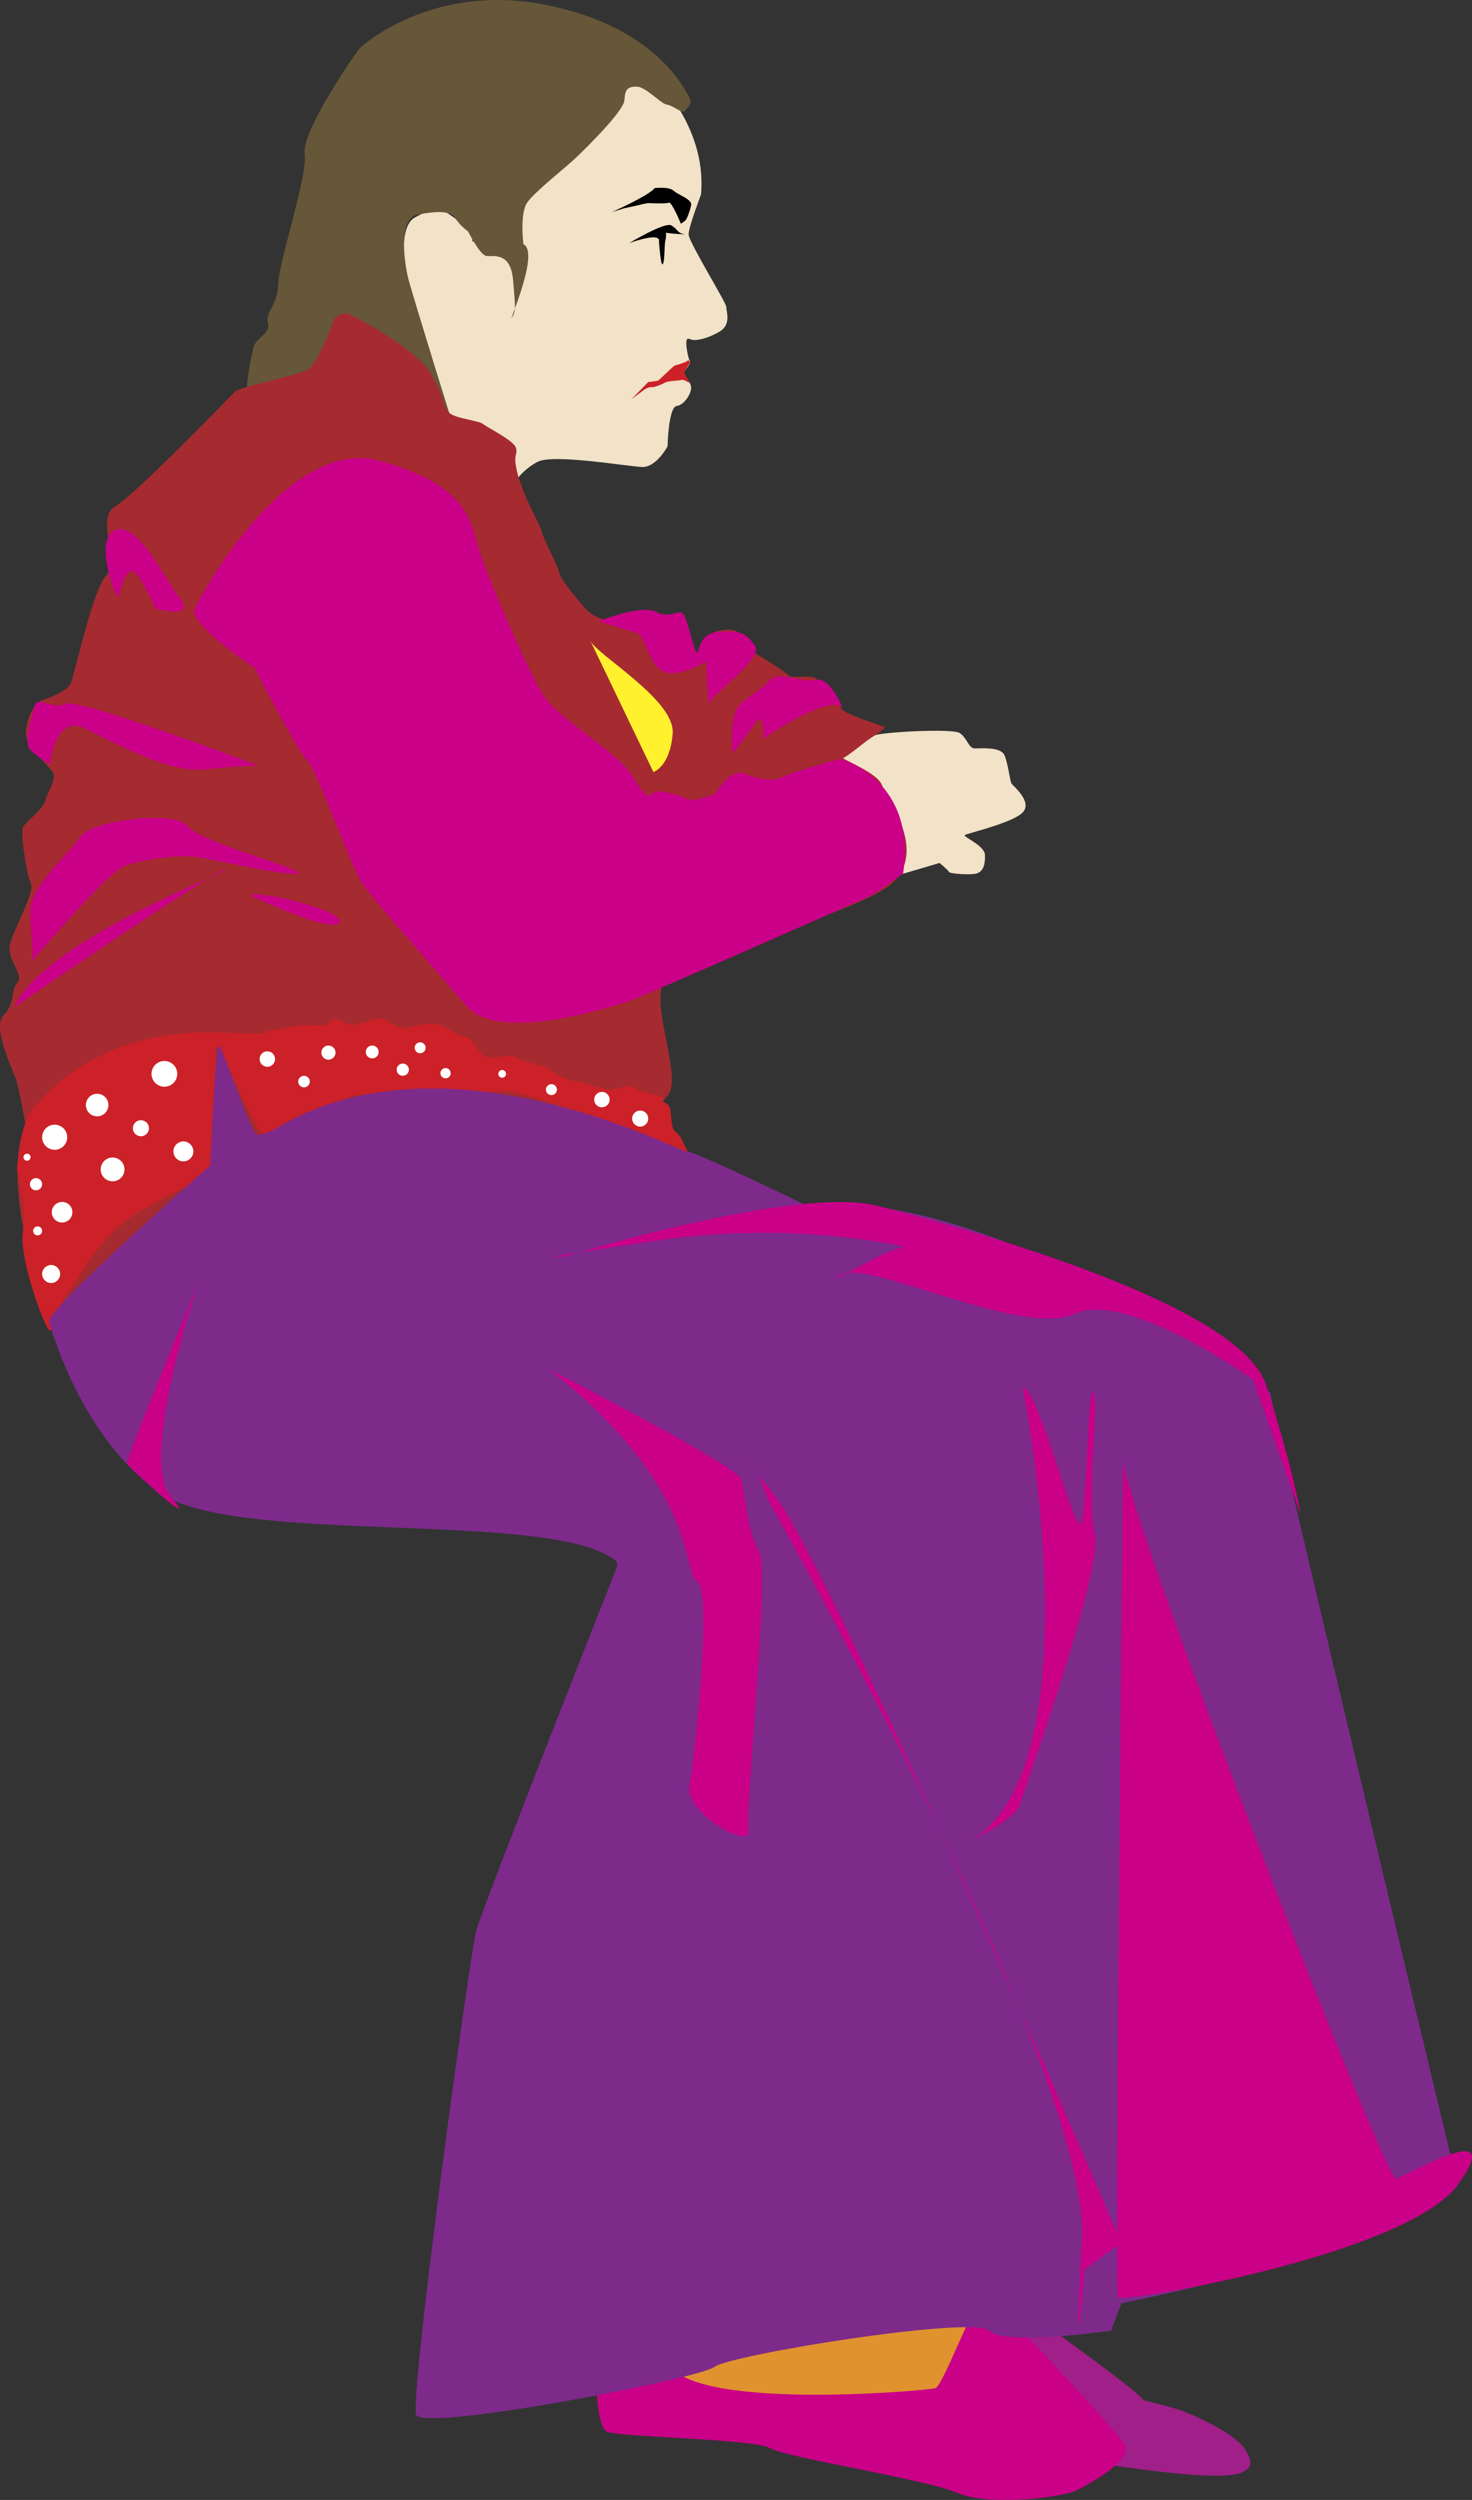 <?xml version="1.0" encoding="UTF-8" standalone="no"?>
<!-- Generator: Adobe Illustrator 12.0.1, SVG Export Plug-In . SVG Version: 6.00 Build 51448)  -->
<svg
   xmlns:dc="http://purl.org/dc/elements/1.1/"
   xmlns:cc="http://web.resource.org/cc/"
   xmlns:rdf="http://www.w3.org/1999/02/22-rdf-syntax-ns#"
   xmlns:svg="http://www.w3.org/2000/svg"
   xmlns="http://www.w3.org/2000/svg"
   xmlns:sodipodi="http://sodipodi.sourceforge.net/DTD/sodipodi-0.dtd"
   xmlns:inkscape="http://www.inkscape.org/namespaces/inkscape"
   version="1.1"
   id="Layer_1"
   width="211.97"
   height="359.917"
   viewBox="0 0 211.97 359.917"
   overflow="visible"
   enable-background="new 0 0 211.97 359.917"
   xml:space="preserve"
   sodipodi:version="0.32"
   inkscape:version="0.45.1"
   sodipodi:docname="gypsy_woman.svg"
   inkscape:output_extension="org.inkscape.output.svg.inkscape"
   sodipodi:docbase="C:\Documents and Settings\animator\Desktop"><rect x="0" y="0" width="211.97" height="359.917" fill="#333333" stroke="none"/><defs
   id="defs102" /><sodipodi:namedview
   inkscape:window-height="968"
   inkscape:window-width="1280"
   inkscape:pageshadow="2"
   inkscape:pageopacity="0.0"
   guidetolerance="10.0"
   gridtolerance="10.0"
   objecttolerance="10.0"
   borderopacity="1.0"
   bordercolor="#666666"
   pagecolor="#ffffff"
   id="base"
   inkscape:zoom="2.0949275"
   inkscape:cx="105.985"
   inkscape:cy="179.9585"
   inkscape:window-x="-4"
   inkscape:window-y="-4"
   inkscape:current-layer="Layer_1" />
<path
   fill="#F2E2C7"
   d="M120.958,109.295c0,0,4.139-2.903,4.941-3.397c0.804-0.494,11.243-1.05,12.292-0.371  c1.05,0.68,1.298,2.224,2.162,2.224c0.865,0,3.706-0.247,4.262,0.926s0.804,3.768,1.051,4.138c0.246,0.371,2.966,2.533,1.668,4.077  c-1.297,1.544-8.093,3.088-8.4,3.335c-0.309,0.247,2.841,1.482,2.902,2.842c0.063,1.359-0.247,2.348-1.112,2.656  c-0.864,0.309-4.015,0.062-4.076-0.186s-1.358-1.297-1.358-1.297s-4.757,1.42-5.251,1.544c-0.493,0.124-1.482,0.062-1.482,0.062  s-3.15-13.033-4.51-12.971c-1.357,0.062-3.149-2.718-3.272-2.718S120.958,109.295,120.958,109.295z"
   id="path3" />
<path
   fill="#A11F89"
   d="M164.691,345.563c-1.112-1.605-16.925-12.848-16.925-12.848l-3.953,11.983c0,0,10.5,9.76,10.871,9.513  c0.37-0.247,21.99,3.829,24.584,1.482c0,0,1.729-0.494,0-3.089c-1.729-2.594-8.153-5.188-9.142-5.56  C169.139,346.675,164.691,345.563,164.691,345.563z"
   id="path5" />
<polygon
   fill="#E0922E"
   points="86.491,322.338 99.586,346.304 134.424,347.169 143.442,339.509 140.601,324.191 "
   id="polygon7" />
<path
   fill="#F2E2C7"
   d="M93.595,10.464c0,0,8.276,7.289,7.351,17.542c0,0-1.791,4.695-1.791,5.745s5.497,9.944,5.436,10.439  c-0.063,0.494,0.803,2.47-0.927,3.521s-3.521,1.421-4.139,1.174c-0.618-0.247-0.556-0.124-0.68,0.248  c-0.123,0.37,0.247,2.532,0.494,2.841s-0.679,1.236-0.864,1.606s1.05,1.359,1.05,2.224s-0.927,2.471-2.101,2.656  c-1.173,0.185-1.297,5.807-1.297,5.807s-1.544,2.903-3.521,2.965c-1.514,0.047-12.833-1.966-15.195-0.741  c-1.668,0.865-2.719,2.162-2.78,2.286c-0.062,0.123-2.47-2.347-2.47-2.347s-7.227-6.116-7.598-6.424s-3.273-7.598-3.397-7.906  c-0.124-0.309-7.412-7.66-2.965-13.281c0,0-0.741-6.238,1.482-7.474c2.224-1.235,3.212-1.42,3.954-1.112  c0.741,0.309,4.509,2.78,4.385,4.386c-0.123,1.606,11.18-9.698,11.119-10.254c-0.062-0.556,6.979-12.539,9.08-13.404  C90.321,10.093,93.533,10.34,93.595,10.464z"
   id="path9" />
<path
   fill="#CC2128"
   d="M90.938,57.47L93.348,55c0,0,1.297-0.123,1.482-0.247c0.186-0.124,2.224-2.163,2.409-2.163  c0.185,0,1.729-0.494,1.791-0.679c0.062-0.185,0.37,0.247,0.37,0.247l-0.926,1.421c0,0,0.741,1.297,0.803,1.482  c0.062,0.185-0.864-0.494-1.112-0.371c-0.247,0.124-1.914,0.124-2.347,0.371s-1.606,0.741-1.977,0.679  c-0.371-0.062-0.988,0.309-0.988,0.309L90.938,57.47z"
   id="path11" />
<path
   d="M88.097,30.539c0,0,5.252-2.316,6.178-3.459c0,0,2.037-0.247,2.717,0.371c0.681,0.618,2.657,1.235,2.533,2.038  c-0.124,0.803-0.618,2.039-0.803,2.224c-0.186,0.185-0.68,0.494-0.68,0.494s-1.297-3.211-1.729-3.026  c-0.433,0.186-2.718,0.062-2.965,0.062s-1.482,0.309-1.482,0.309l-1.977,0.432L88.097,30.539z"
   id="path13" />
<path
   d="M90.63,34.986c0,0,5.127-3.088,6.053-2.532c0.927,0.556,0.865,1.111,1.792,1.235c0.926,0.124-2.286-0.062-2.471-0.185  c-0.186-0.124,0,0.371-0.186,1.112s-0.062,2.903-0.371,3.397c-0.309,0.494-0.556-3.274-0.556-3.274S95.447,33.318,90.63,34.986z"
   id="path15" />
<path
   fill="#665739"
   d="M67.404,33.318c0,0,1.668,3.336,2.594,3.521c0.927,0.186,3.521-0.741,3.891,3.521  c0.371,4.262,0.371,4.447-0.185,5.374c-0.557,0.926,4.076-9.451,1.668-10.563c0,0-0.557-4.447,0.556-6.022  c1.111-1.575,5.281-4.818,6.856-6.3s7.041-6.856,7.134-8.432s0.464-1.946,1.761-1.946s3.521,2.502,4.354,2.595  c0.834,0.092,2.316,1.39,2.595,0.926c0.277-0.463,1.204-1.112,0.648-1.946S94.83,3.947,78.615,0.704  C62.401-2.539,52.302,6.449,51.838,6.912s-8.432,11.952-7.968,15.195c0.463,3.243-3.706,15.473-3.799,18.716  c-0.092,3.243-1.946,4.17-1.482,5.652s-1.667,2.131-2.038,3.428c-0.371,1.297-0.927,4.448-0.927,5.096s-0.371,2.131-0.371,2.131  l12.972-1.39l10.748,6.856l2.965,2.131c0,0,3.892-1.76,3.799-1.946c-0.092-0.185-6.393-20.476-6.949-22.7  c-0.556-2.224-1.482-8.617,1.297-9.172c2.78-0.556,4.911-0.556,5.467,0.463C66.107,32.392,67.404,33.318,67.404,33.318z"
   id="path17" />
<path
   fill="#A52B30"
   d="M3.658,161.737c0,0-0.926-4.942-1.297-6.178s-3.583-7.659-1.853-9.389c1.729-1.729,0.989-3.583,1.977-4.694  c0.988-1.112-1.358-3.212-1.112-5.188c0.247-1.977,3.707-7.783,3.088-9.019c-0.618-1.235-1.606-7.536-1.112-8.277  s2.965-2.594,3.212-3.829c0.247-1.236,1.729-2.965,0.988-4.077s-3.953-3.707-3.83-5.56s0.989-4.323,2.594-4.818  c1.606-0.494,3.336-1.358,3.83-2.224c0.494-0.865,3.212-13.713,5.189-15.689c1.977-1.977-1.606-8.277,1.235-9.883  c2.842-1.606,16.678-15.937,17.296-16.555c0.618-0.618,9.018-2.347,10.377-3.088c1.359-0.741,3.459-5.93,3.706-6.918  c0.248-0.989,1.482-1.235,1.977-1.235c0.495,0,9.883,4.941,12.107,8.647s1.73,5.065,2.842,5.807s4.076,0.988,4.694,1.482  c0.618,0.494,4.324,2.347,4.695,3.335c0.37,0.988-0.247,0.864,0,2.471c0.247,1.606,0.494,2.101,1.112,3.83  c0.617,1.729,2.717,5.56,2.717,6.054c0,0.494,2.348,4.941,2.472,5.806c0.123,0.865,2.964,4.2,3.829,5.189  c0.865,0.988,3.83,2.224,4.818,1.729s4.324-2.1,5.313-1.359s1.235,0.741,1.853,0.741c0.618,0,2.101-0.741,2.224-0.124  c0.124,0.618,1.359,4.941,1.729,5.188c0.371,0.247,1.606-2.347,2.471-2.841c0.865-0.494,3.089-0.618,3.46,0  c0.37,0.618,2.347,2.965,2.841,3.212c0.494,0.248,4.077,2.471,4.447,2.965c0.371,0.494,3.829-0.247,4.077,0.618  c0.247,0.865,3.335,3.335,3.459,4.077s6.054,2.594,6.301,2.718c0.246,0.124-1.236,1.112-1.854,1.482s-3.582,2.841-4.076,2.965  c-0.495,0.124,4.941,2.1,5.559,3.954c0.617,1.853,6.301,8.895,1.854,13.712c-4.447,4.818-32.614,11.242-33.603,15.442  s3.088,13.466,0.741,15.689c-2.348,2.224,0.988,4.077,0.741,4.818s2.718,2.841,2.224,3.088c-0.248,0.124-31.392-5.396-54.172,1.297  c-22.62,6.647-36.876,25.512-36.876,25.512S-0.48,171.867,3.658,161.737z"
   id="path19" />
<path
   fill="#CC2128"
   d="M3.72,161.243c0,0,7.289-13.096,27.426-12.602s5.806,0.371,6.794,0c0.988-0.37,4.942-0.988,5.683-1.05  s2.779,0.123,3.335,0c0.556-0.124,0.556-1.051,1.235-0.927c0.679,0.124,2.1,1.05,3.088,0.865c0.988-0.186,3.336-1.359,4.386-0.618  s2.471,1.421,3.397,0.988c0.927-0.433,3.83-0.741,4.88-0.123c1.05,0.617,1.977,1.235,3.274,1.605  c1.297,0.371,1.544,2.656,3.088,2.842s2.902-0.557,3.953,0.062c1.05,0.618,3.953,0.927,5.188,1.915s2.78,1.421,3.83,1.544  c1.05,0.124,3.521,1.112,4.57,1.174c1.051,0.062,2.409-1.111,3.645-0.247c1.235,0.865,2.595,0.803,3.212,1.05  c0.618,0.247,0.927,0.309,0.741,0.68c-0.185,0.37,0.989,0.247,1.112,1.482s0.123,1.668,0.309,2.409s0.864,0.803,1.297,1.729  s0.804,1.544,0.804,1.791c0,0-9.42-3.706-10.254-3.892c-0.834-0.185-14.084-4.91-15.566-4.817  c-1.482,0.093-21.495,0.277-22.329,0.648c-0.834,0.37-8.617,3.428-8.617,3.428s-3.459,2.101-4.355,2.131  c-0.896,0.031-5.652-11.674-6.393-12.322s-0.278,0.926-0.371,2.224c-0.093,1.297,0.463,13.064,0.556,14.083  c0.092,1.02-1.112,2.224-1.946,2.224c-0.834,0-8.061,4.077-9.451,4.818c-1.39,0.741-3.243,2.131-4.633,3.706  s-2.224,2.409-3.892,5.188c-1.667,2.779-2.131,2.779-2.779,4.447c-0.649,1.668-1.112,3.336-1.668,3.892  c-0.556,0.556-4.54-10.284-3.984-14.083c0.556-3.799-0.833-7.969-0.833-9.266S3.72,161.243,3.72,161.243z"
   id="path21" />
<circle
   fill="#FFFFFF"
   cx="7.874"
   cy="163.729"
   r="1.807"
   id="circle23" />
<circle
   fill="#FFFFFF"
   cx="13.989"
   cy="159.096"
   r="1.622"
   id="circle25" />
<circle
   fill="#FFFFFF"
   cx="16.213"
   cy="168.361"
   r="1.714"
   id="circle27" />
<circle
   fill="#FFFFFF"
   cx="8.94"
   cy="174.523"
   r="1.483"
   id="circle29" />
<circle
   fill="#FFFFFF"
   cx="7.365"
   cy="183.418"
   r="1.297"
   id="circle31" />
<circle
   fill="#FFFFFF"
   cx="38.496"
   cy="152.472"
   r="1.112"
   id="circle33" />
<circle
   fill="#FFFFFF"
   cx="43.778"
   cy="155.714"
   r="0.834"
   id="circle35" />
<circle
   fill="#FFFFFF"
   cx="47.298"
   cy="151.545"
   r="1.019"
   id="circle37" />
<circle
   fill="#FFFFFF"
   cx="53.599"
   cy="151.452"
   r="0.927"
   id="circle39" />
<circle
   fill="#FFFFFF"
   cx="58"
   cy="154"
   r="0.88"
   id="circle41" />
<circle
   fill="#FFFFFF"
   cx="60.501"
   cy="150.85"
   r="0.788"
   id="circle43" />
<circle
   fill="#FFFFFF"
   cx="64.162"
   cy="154.51"
   r="0.741"
   id="circle45" />
<circle
   fill="#FFFFFF"
   cx="72.315"
   cy="154.603"
   r="0.556"
   id="circle47" />
<circle
   fill="#FFFFFF"
   cx="79.403"
   cy="156.872"
   r="0.788"
   id="circle49" />
<circle
   fill="#FFFFFF"
   cx="86.676"
   cy="158.309"
   r="1.112"
   id="circle51" />
<circle
   fill="#FFFFFF"
   cx="92.189"
   cy="161.042"
   r="1.158"
   id="circle53" />
<circle
   fill="#FFFFFF"
   cx="20.29"
   cy="162.432"
   r="1.158"
   id="circle55" />
<circle
   fill="#FFFFFF"
   cx="23.672"
   cy="154.603"
   r="1.853"
   id="circle57" />
<circle
   fill="#FFFFFF"
   cx="26.405"
   cy="165.768"
   r="1.436"
   id="circle59" />
<circle
   fill="#FFFFFF"
   cx="5.187"
   cy="170.492"
   r="0.88"
   id="circle61" />
<circle
   fill="#FFFFFF"
   cx="3.89"
   cy="166.602"
   r="0.51"
   id="circle63" />
<circle
   fill="#FFFFFF"
   cx="5.419"
   cy="177.21"
   r="0.648"
   id="circle65" />
<path
   fill="#CA0088"
   d="M85.874,339.263c0,0-0.371,10.13,1.605,10.871s21.125,0.987,23.472,2.347  c2.348,1.359,22.361,4.447,26.933,6.425c4.57,1.977,15.194,0.617,17.171-0.371c1.978-0.988,8.153-4.446,6.919-6.547  c-1.235-2.101-18.654-20.755-20.014-21.373c-1.359-0.617-6.054,12.849-7.289,13.22c-1.234,0.37-37.926,3.582-38.667-4.571  c-0.741-8.154-9.513-8.771-9.513-8.771L85.874,339.263z"
   id="path67" />
<path
   fill="#CA0088"
   d="M27.934,87.984C27.892,87.4,40.905,62.782,54.433,66.303c13.528,3.521,13.342,9.266,14.64,13.157  c1.297,3.892,6.485,16.122,8.895,20.199s10.934,8.339,13.342,12.416c2.409,4.077,2.225,1.853,3.336,1.853  c1.112,0,3.521,0.556,4.262,1.112c0.741,0.556,4.077-0.741,4.077-0.741s2.224-3.706,4.077-2.965  c1.853,0.741,4.076,1.297,5.559,0.556s7.475-2.409,8.154-2.594c0.68-0.186,11.304,3.335,9.265,16.492c0,0-3.892,2.779-4.633,3.15  c-0.741,0.37-32.614,14.454-34.838,15.195s-18.716,6.115-23.348,0.741c-4.633-5.374-13.342-15.195-15.01-17.604  c-1.667-2.409-6.671-16.678-7.968-17.79c-1.297-1.112-7.598-13.342-7.598-13.342S28.119,90.579,27.934,87.984z"
   id="path69" />
<path
   fill="#CA0088"
   d="M1.991,145.06c0,0,28.908-19.828,30.391-19.828C33.864,125.231,6.438,135.238,1.991,145.06z"
   id="path71" />
<path
   fill="#CA0088"
   d="M36.087,128.938c0,0,11.674,5.559,12.786,3.892C49.985,131.161,36.829,128.011,36.087,128.938z"
   id="path73" />
<path
   fill="#CA0088"
   d="M5.882,136.905c0,0,9.636-11.304,12.045-12.23c2.409-0.926,7.783-1.667,10.377-1.297  c2.594,0.371,11.86,2.595,14.454,2.409s-13.898-4.447-15.751-6.856s-13.898-0.741-15.381,1.482  c-1.482,2.224-7.042,7.042-7.227,10.377c-0.186,3.336,0.741,7.228,0,7.969C3.658,139.5,5.882,136.905,5.882,136.905z"
   id="path75" />
<path
   fill="#CA0088"
   d="M7.179,110.036c0,0,0.741-7.227,5.003-5.189c4.262,2.039,12.045,6.486,17.233,5.93  c5.189-0.556,7.783-0.556,7.783-0.556s-25.943-9.821-27.796-8.895c-1.853,0.926-4.077-1.297-4.447,0.371  c-0.371,1.667-1.668,5.188-0.556,6.3C5.512,109.109,7.179,110.036,7.179,110.036z"
   id="path77" />
<path
   fill="#CA0088"
   d="M17,86.131c-0.556-0.741-3.521-8.524-0.371-9.821c3.15-1.297,6.856,6.671,9.266,9.821  c2.409,3.15-3.521,1.482-3.521,1.482s-2.224-5.188-3.335-5.374C17.927,82.055,17,86.131,17,86.131z"
   id="path79" />
<path
   fill="#CA0088"
   d="M86.12,89.467c0,0,6.239-2.533,8.401-1.359c2.161,1.173,3.397-0.865,4.076,0.618  c0.68,1.482,1.298,4.818,1.729,5.188c0.433,0.371,0.062-2.779,3.212-2.965c3.15-0.185,3.892,0.186,5.188,2.039  c1.298,1.853-6.114,6.856-6.485,8.153c-0.371,1.297-0.556-5.93-0.556-5.93s-3.15,2.038-5.56,1.667s-3.336-5.188-4.077-5.559  S86.12,89.467,86.12,89.467z"
   id="path81" />
<path
   fill="#CA0088"
   d="M109.654,106.515c0,0,10.748-7.412,11.86-4.262c1.111,3.15-1.298-4.879-3.892-4.385  c-2.595,0.494-5.374-1.544-7.042,0.309s-3.892,2.409-4.633,4.262s-0.556,4.447-0.556,5.559s2.038-2.039,3.335-3.892  C110.025,102.253,110.21,106.145,109.654,106.515z"
   id="path83" />
<path
   fill="#FFF12D"
   d="M85.009,92.247l9.08,18.901c0,0,2.409-0.741,2.779-5.56C97.239,100.771,85.936,94.285,85.009,92.247z"
   id="path85" />
<path
   fill="#7D2A8B"
   d="M88.838,225.606c0,0-19.271,48.675-20.26,52.381s-9.636,67.205-8.648,69.676s40.768-5.189,42.992-6.919  s37.309-7.412,39.532-5.188s17.542,0,17.542,0l1.482-3.953c0,0,42.498-8.4,48.428-17.048c0,0-27.179-112.915-26.932-113.903  s-41.015-30.391-66.464-26.932c0,0-16.801-8.153-17.542-7.906s-34.591-18.036-59.052-3.459c0,0-2.224,1.235-2.965,0.988  s-4.941-12.601-5.436-12.848s-1.235,17.295-1.235,17.295S6.562,188.545,7.056,190.274c0.494,1.729,4.941,17.048,16.06,24.707  c11.119,7.66,57.076,2.225,65.723,9.884"
   id="path87" />
<path
   fill="#CA0088"
   d="M161.726,209.546c0,0-1.234,120.326-0.741,121.191c0.494,0.865,41.51-6.053,48.922-16.183  c7.412-10.131-7.412-1.236-8.895-0.865C199.528,314.06,160.429,213.809,161.726,209.546z"
   id="path89" />
<path
   fill="#CA0088"
   d="M79.079,197.131c0,0,27.055,13.897,27.61,15.751c0.556,1.853,0.927,7.598,2.595,10.377  c1.667,2.78-2.039,37.062-1.482,40.212c0.556,3.15-9.266-2.594-8.524-6.301c0.741-3.706,3.336-28.166,1.111-29.464  C98.165,226.409,100.945,214.364,79.079,197.131z"
   id="path91" />
<path
   fill="#CA0088"
   d="M110.581,215.925c0,0,46.513,82.064,45.215,106.667c-1.297,24.602,0.371,4.129,0.371,4.129l5.312-3.842  c0,0-41.632-97.147-49.971-107.642s-2.224-2.753-2.224-2.753L110.581,215.925z"
   id="path93" />
<path
   fill="#CA0088"
   d="M28.49,184.9c0,0-8.524,25.017-3.892,30.576c4.633,5.559-6.115-4.263-6.3-4.818  C18.112,210.103,28.49,184.9,28.49,184.9z"
   id="path95" />
<path
   fill="#CA0088"
   d="M81.673,180.823c0,0,32.985-10.191,44.659-7.227c11.675,2.965,52.071,13.897,55.963,25.758  c3.892,11.859,5.004,18.716,5.004,18.716l-6.856-19.457c0,0-18.16-12.972-25.758-9.451c-7.598,3.521-30.021-8.153-33.727-5.559  c-3.706,2.594,7.969-4.633,9.637-4.077c1.667,0.556-14.454-4.077-35.95-0.927S81.673,180.823,81.673,180.823z"
   id="path97" />
<path
   fill="#CA0088"
   d="M147.272,199.725c0,0,10.51,52.006-6.459,64.633c-0.19,0.142-0.385,0.278-0.583,0.41  c0,0,6.115-2.965,6.671-5.003s12.045-33.911,10.748-38.915c-1.297-5.003,0.741-19.643-0.186-20.384s-0.927,17.604-1.853,18.901  C154.685,220.665,149.681,200.281,147.272,199.725z"
   id="path99" />
</svg>
